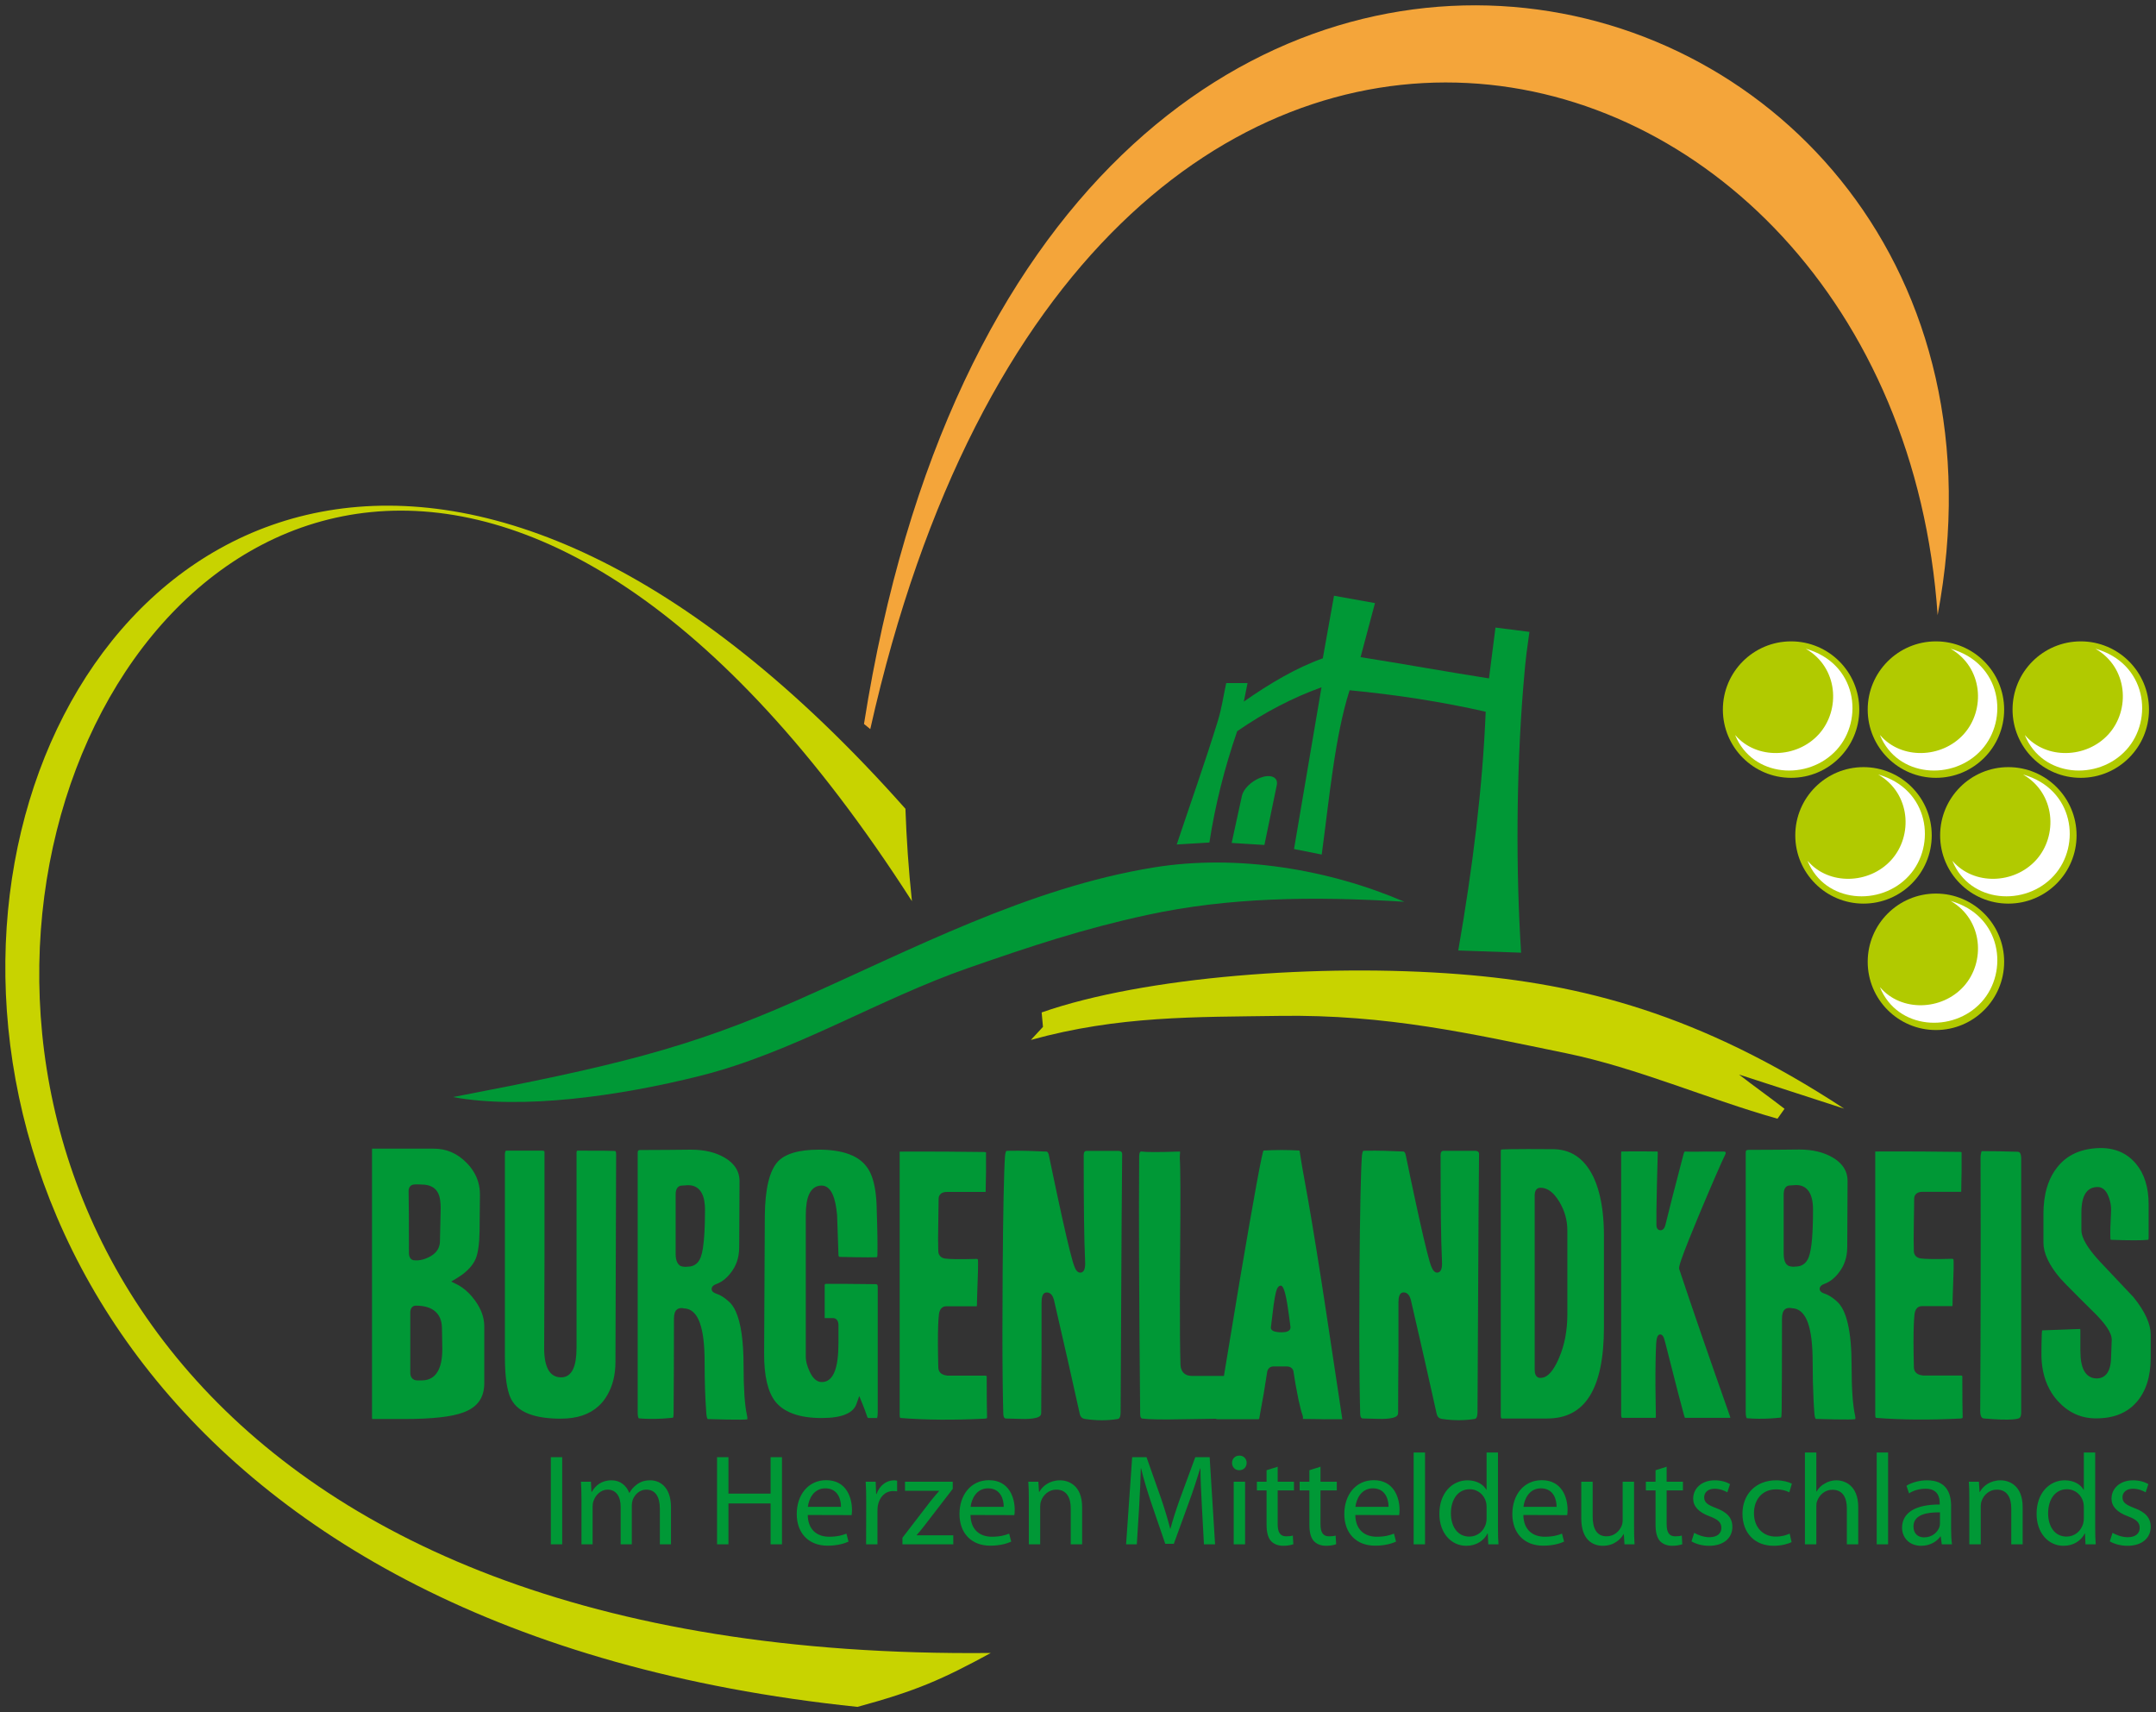<?xml version="1.0" encoding="UTF-8"?>
<svg xmlns="http://www.w3.org/2000/svg" height="321.801" width="405.246">
  <rect width="100%" height="100%" fill="#333333" stroke="none"/>
  <g transform="translate(-162.234 -282.033)">
    <path d="m265.77 572.289h2.139v-16.389h-2.139zm5.762 0h2.091v-7.097c0-.367.047-.733.169-1.048.343-1.072 1.339-2.139 2.651-2.139 1.631 0 2.453 1.335 2.453 3.234v7.05h2.091v-7.294c0-.362.075-.752.174-1.072.385-1.02 1.311-1.918 2.552-1.918 1.701 0 2.552 1.335 2.552 3.624v6.66h2.091v-6.928c0-4.089-2.312-5.109-3.892-5.109-1.119 0-1.871.291-2.576.827-.489.367-.973.851-1.339 1.532h-.047c-.512-1.387-1.725-2.359-3.309-2.359-1.969 0-3.06 1.048-3.718 2.167h-.075l-.094-1.899h-1.875c.052.973.099 1.946.099 3.187v8.582zm25.479-16.389v16.389h2.143v-7.684h7.924v7.684h2.139v-16.389h-2.139v6.857h-7.924v-6.857zm25.291 10.895c.047-.244.071-.583.071-1.02 0-2.167-.996-5.546-4.836-5.546-3.431 0-5.546 2.796-5.546 6.369 0 3.53 2.19 5.941 5.786 5.941 1.875 0 3.187-.418 3.939-.761l-.385-1.504c-.78.315-1.73.583-3.262.583-2.139 0-3.962-1.194-4.009-4.084l8.244.023zm-8.22-1.556c.169-1.485 1.095-3.478 3.281-3.478 2.383 0 2.97 2.139 2.942 3.478zm10.942 7.05h2.139v-6.274c0-.362.023-.705.075-1.02.291-1.579 1.358-2.721 2.867-2.721.291 0 .512.023.757.047v-1.993c-.197-.051-.367-.075-.588-.075-1.433 0-2.745.996-3.281 2.58h-.075l-.094-2.312h-1.875c.075 1.095.099 2.284.099 3.671l-.023 8.098zm6.834 0h9.555v-1.701h-6.881v-.047c.536-.588 1.02-1.194 1.504-1.824l5.278-6.857v-1.339h-8.972v1.701h6.397v.052c-.559.63-1.025 1.189-1.556 1.847l-5.325 6.928v1.241zm21.028-5.494c.052-.244.075-.583.075-1.02 0-2.167-.996-5.546-4.841-5.546-3.426 0-5.541 2.796-5.541 6.369 0 3.53 2.186 5.941 5.786 5.941 1.871 0 3.187-.418 3.939-.761l-.39-1.504c-.775.315-1.725.583-3.257.583-2.139 0-3.962-1.194-4.009-4.084l8.239.023zm-8.216-1.556c.169-1.485 1.095-3.478 3.281-3.478 2.383 0 2.966 2.139 2.942 3.478zm10.942 7.05h2.139v-7.097c0-.343.047-.733.146-1.001.39-1.189 1.48-2.186 2.867-2.186 2.021 0 2.726 1.603 2.726 3.502v6.782h2.139v-7.027c0-4.037-2.529-5.01-4.16-5.01-1.941 0-3.304 1.095-3.887 2.19h-.051l-.122-1.922h-1.894c.075.973.099 1.946.099 3.187v8.582zm32.919 0h2.091l-1.02-16.389h-2.698l-2.919 7.929c-.729 2.063-1.316 3.863-1.753 5.518h-.047c-.437-1.701-.973-3.502-1.654-5.518l-2.796-7.929h-2.698l-1.142 16.389h2.016l.437-7.027c.146-2.482.268-5.203.32-7.247h.047c.461 1.946 1.095 4.037 1.871 6.373l2.674 7.802h1.607l2.89-7.948c.827-2.261 1.485-4.329 2.068-6.228h.047c0 2.021.146 4.789.268 7.078l.39 7.196zm7.731-11.769h-2.139v11.769h2.139zm-1.095-2.162c.851 0 1.387-.634 1.387-1.387s-.536-1.363-1.363-1.363c-.823 0-1.382.611-1.382 1.363s.531 1.387 1.335 1.387h.023zm5.132 0v2.162h-1.824v1.631h1.824v6.434c0 1.368.244 2.416.827 3.074.508.559 1.311.902 2.308.902.827 0 1.485-.146 1.899-.296l-.099-1.631c-.315.099-.658.146-1.241.146-1.189 0-1.603-.827-1.603-2.284v-6.345h3.06v-1.631h-3.06v-2.82l-2.091.658zm8.046 0v2.162h-1.824v1.631h1.824v6.434c0 1.368.244 2.416.827 3.074.512.559 1.311.902 2.308.902.827 0 1.485-.146 1.899-.296l-.099-1.631c-.315.099-.653.146-1.241.146-1.189 0-1.603-.827-1.603-2.284v-6.345h3.064v-1.631h-3.064v-2.82l-2.091.658zm16.873 8.437c.052-.244.075-.583.075-1.02 0-2.167-.996-5.546-4.841-5.546-3.426 0-5.541 2.796-5.541 6.369 0 3.53 2.186 5.941 5.786 5.941 1.871 0 3.187-.418 3.939-.761l-.39-1.504c-.775.315-1.725.583-3.257.583-2.139 0-3.962-1.194-4.009-4.084l8.239.023zm-8.216-1.556c.169-1.485 1.095-3.478 3.281-3.478 2.383 0 2.966 2.139 2.942 3.478zm10.942 7.05h2.139v-17.263h-2.139zm13.71-17.263v7.003h-.047c-.512-.926-1.725-1.777-3.549-1.777-2.848 0-5.302 2.383-5.278 6.322 0 3.577 2.214 5.988 5.057 5.988 1.922 0 3.332-1.001 3.99-2.317h.047l.099 2.045h1.918c-.071-.804-.094-1.993-.094-3.041v-14.222h-2.143zm0 12.328c0 .338-.023.63-.094.921-.39 1.584-1.701 2.557-3.14 2.557-2.284 0-3.473-1.969-3.473-4.38 0-2.576 1.311-4.521 3.525-4.521 1.603 0 2.768 1.119 3.088 2.458.07.291.094.63.094.921zm15.148-.559c.051-.244.075-.583.075-1.02 0-2.167-.996-5.546-4.841-5.546-3.426 0-5.541 2.796-5.541 6.369 0 3.53 2.186 5.941 5.786 5.941 1.871 0 3.187-.418 3.939-.761l-.39-1.504c-.775.315-1.725.583-3.257.583-2.139 0-3.962-1.194-4.009-4.084l8.239.023zm-8.216-1.556c.169-1.485 1.09-3.478 3.281-3.478 2.383 0 2.966 2.139 2.942 3.478zm20.788-4.719h-2.143v7.2c0 .409-.07.799-.193 1.09-.39.973-1.387 1.969-2.82 1.969-1.922 0-2.627-1.532-2.627-3.769v-6.491h-2.139v6.881c0 4.108 2.214 5.161 4.061 5.161 2.092 0 3.356-1.246 3.892-2.195h.047l.122 1.922h1.894c-.071-.926-.094-1.993-.094-3.21v-8.559zm4.037-2.162v2.162h-1.824v1.631h1.824v6.434c0 1.368.24 2.416.823 3.074.512.559 1.316.902 2.312.902.827 0 1.48-.146 1.894-.296l-.094-1.631c-.32.099-.658.146-1.241.146-1.194 0-1.607-.827-1.607-2.284v-6.345h3.064v-1.631h-3.064v-2.82l-2.087.658zm6.759 13.371c.823.489 2.016.832 3.304.832 2.749 0 4.376-1.466 4.376-3.553 0-1.777-1.067-2.796-3.088-3.553-1.532-.583-2.209-1.02-2.209-2.016 0-.874.677-1.603 1.946-1.603 1.09 0 1.941.409 2.406.677l.508-1.532c-.63-.409-1.678-.729-2.867-.729-2.505 0-4.061 1.556-4.061 3.454 0 1.41.996 2.552 3.135 3.332 1.556.583 2.167 1.142 2.167 2.162 0 .996-.733 1.748-2.265 1.748-1.067 0-2.186-.437-2.844-.823zm18.452-1.457c-.606.268-1.41.559-2.627.559-2.331 0-4.084-1.678-4.084-4.404 0-2.453 1.462-4.474 4.16-4.474 1.166 0 1.969.291 2.482.559l.484-1.626c-.583-.315-1.701-.634-2.966-.634-3.84 0-6.322 2.651-6.322 6.274s2.308 6.035 5.861 6.035c1.579 0 2.82-.418 3.379-.686zm2.867 2.016h2.143v-7.097c0-.414.023-.733.146-1.025.414-1.166 1.48-2.139 2.867-2.139 2.016 0 2.726 1.579 2.726 3.502v6.759h2.139v-7.003c0-4.061-2.529-5.034-4.108-5.034-.804 0-1.56.221-2.19.611-.658.338-1.189.898-1.532 1.504h-.047v-7.341h-2.143v17.263zm13.494 0h2.139v-17.263h-2.139zm13.983-7.219c0-2.359-.874-4.817-4.498-4.817-1.485 0-2.919.414-3.892 1.02l.489 1.438c.827-.559 1.969-.874 3.088-.874 2.406-.026 2.674 1.748 2.674 2.721v.244c-4.55-.023-7.078 1.532-7.078 4.376 0 1.701 1.217 3.384 3.6 3.384 1.678 0 2.966-.832 3.6-1.753h.07l.197 1.48h1.918c-.122-.804-.169-1.8-.169-2.82v-4.399zm-2.092 3.257c0 .216-.023.461-.099.681-.338.996-1.335 1.969-2.89 1.969-1.072 0-1.993-.634-1.993-2.045 0-2.284 2.651-2.698 4.982-2.651v2.045zm5.518 3.962h2.143v-7.097c0-.343.047-.733.146-1.001.385-1.189 1.48-2.186 2.867-2.186 2.016 0 2.726 1.603 2.726 3.502v6.782h2.139v-7.027c0-4.037-2.529-5.01-4.16-5.01-1.946 0-3.304 1.095-3.887 2.19h-.051l-.122-1.922h-1.894c.071.973.094 1.946.094 3.187v8.582zm21.521-17.263v7.003h-.051c-.508-.926-1.725-1.777-3.549-1.777-2.844 0-5.302 2.383-5.278 6.322 0 3.577 2.214 5.988 5.057 5.988 1.922 0 3.332-1.001 3.99-2.317h.047l.099 2.045h1.922c-.075-.804-.099-1.993-.099-3.041v-14.222h-2.139zm0 12.328c0 .338-.026.63-.099.921-.39 1.584-1.701 2.557-3.135 2.557-2.289 0-3.478-1.969-3.478-4.38 0-2.576 1.311-4.521 3.525-4.521 1.603 0 2.773 1.119 3.088 2.458.07.291.099.63.099.921zm4.883 4.376c.827.489 2.021.832 3.309.832 2.749 0 4.376-1.466 4.376-3.553 0-1.777-1.067-2.796-3.088-3.553-1.532-.583-2.214-1.02-2.214-2.016 0-.874.681-1.603 1.946-1.603 1.095 0 1.946.409 2.406.677l.512-1.532c-.63-.409-1.678-.729-2.867-.729-2.505 0-4.061 1.556-4.061 3.454 0 1.41.996 2.552 3.135 3.332 1.556.583 2.162 1.142 2.162 2.162 0 .996-.729 1.748-2.261 1.748-1.067 0-2.186-.437-2.844-.823z" fill="#009836" fill-rule="evenodd"></path>
    <path d="m395.673 431.575c.141-.611.559-1.269 1.137-1.852.606-.606 1.405-1.161 2.275-1.499.926-.362 1.762-.418 2.345-.197.62.23.945.761.799 1.528-.004.008-.004.023-.008.034-.381 1.847-.766 3.704-1.151 5.574-.385 1.88-.78 3.774-1.175 5.678-1.25-.075-2.397-.146-3.45-.211-.968-.061-1.871-.117-2.703-.169.324-1.49.649-2.98.968-4.46.32-1.471.639-2.938.959-4.394 0-.008 0-.019.004-.026m-6.119 8.803-6.138.367c2.571-7.703 5.358-15.529 7.746-23.288.705-2.298 1.039-4.695 1.556-7.045h4.009l-.696 3.478c4.949-3.464 9.893-6.369 14.843-8.136l2.106-11.759 7.699 1.382-2.707 10.157c8.089 1.274 16.05 2.731 24.139 3.995l1.217-9.555c2.129.268 4.253.54 6.383.813-.423 3.342-.606 3.497-1.175 10.533-1.311 16.37-1.377 34.432-.39 49.759l-11.816-.414c2.726-15.59 4.578-30.63 5.161-44.876-8.389-1.899-16.929-3.205-25.582-4.033-2.768 8.629-3.816 20.37-5.24 30.879l-5.208-1.034 5.165-30.4c-5.414 1.946-10.697 4.695-15.844 8.248-2.411 6.975-4.155 13.954-5.226 20.929" fill="#009836" fill-rule="evenodd"></path>
    <path d="m358.026 472.315c19.308-6.745 52.33-9.236 78.542-7.182 22.743 1.781 45.092 7.417 72.295 25.267-6.589-2.139-13.174-4.277-19.764-6.411 2.679 2.077 5.88 4.357 8.559 6.439-.442.62-.884 1.241-1.325 1.861-13.122-3.694-26.372-9.56-39.729-12.305-17.752-3.643-33.666-7.332-53.937-7.017-15.623.235-30.141-.066-46.662 4.517.757-.818 1.513-1.636 2.27-2.453-.085-.902-.164-1.81-.249-2.717" fill="#c8d300" fill-rule="evenodd"></path>
    <path d="m247.383 488.224c30.174-5.786 44.26-9.17 64.484-18.104 21.869-9.663 43.611-21.211 67.215-25.051 15.646-2.547 32.9.329 47.122 6.448-17.362-1.076-33.135-.818-48.363 2.482-12.056 2.608-21.832 5.87-33.483 9.917-17.169 5.969-32.966 15.919-50.596 20.337-15.054 3.774-33.403 6.369-46.38 3.971" fill="#009836" fill-rule="evenodd"></path>
    <path d="m332.42 434.038c.197 5.621.588 11.393 1.222 17.367-145.423-226.705-288.204 144.393 14.829 141.301-9.151 4.968-13.95 7.106-25.065 10.129-266.015-27.608-156.186-354.963 9.015-168.796" fill="#c8d300" fill-rule="evenodd"></path>
    <path d="m563.787 545.607c1.795-2.035 2.693-4.827 2.693-8.385v-4.362c0-.987-.263-2.059-.785-3.215-.536-1.18-1.344-2.444-2.421-3.788l-6.303-6.679-.004-.004c-.954-1.025-1.711-1.96-2.275-2.801-.108-.169-.216-.329-.31-.489-.616-1.02-.926-1.918-.926-2.684v-3.29c0-3.187 1.025-4.78 3.074-4.78.451 0 .851.164 1.203.484.306.277.564.672.775 1.189.277.667.447 1.344.508 2.026v.004c.008.113.015.249.019.404.004.141.004.273-.004.404v.004.043c-.066 1.213-.108 2.228-.127 3.05-.019.827-.019 1.476 0 1.95l.004.026v.004h-.004c0 .16.019.263.056.31.019.019.071.026.155.026v-.004h.004l.023.004c1.64.061 3.05.089 4.23.089 1.137 0 1.998-.026 2.576-.089h.008c.038-.004.066-.008.075-.023.042-.066.066-.193.066-.385v-6.256c0-1.603-.202-3.046-.606-4.324-.395-1.264-.987-2.369-1.777-3.313-1.194-1.419-2.67-2.322-4.432-2.717-.348-.08-.71-.136-1.081-.179-.381-.038-.771-.056-1.166-.056l-.117.004c-3.516.08-6.185 1.288-8.009 3.624v.004c-.719.898-1.288 1.932-1.701 3.088-.08.221-.155.451-.23.7-.437 1.471-.658 3.135-.658 4.991h.004v.008 5.372c0 .987.259 2.035.78 3.14.531 1.142 1.339 2.341 2.421 3.61l.015.008c.263.324 1.391 1.48 3.384 3.469.39.39.818.813 1.274 1.269l1.471 1.457h.004l.019.019c1.147 1.123 2.002 2.11 2.571 2.952.62.916.916 1.711.893 2.369l-.127 3.539c-.071 1.687-.536 2.801-1.401 3.337-.188.113-.385.202-.597.258-.202.052-.423.08-.658.085h-.004-.026l-.004.004c-.705 0-1.297-.226-1.777-.667-.235-.216-.437-.479-.606-.79h.004c-.461-.846-.691-2.082-.691-3.699h-.004v-.004-3.097c0-.691-.004-1.039-.023-1.039-.24 0-.639.015-1.189.034-.583.019-1.368.052-2.355.094-1.998.085-3.196.127-3.6.127-.034 0-.066.249-.089.747-.015.62-.03 1.161-.043 1.621l-.004.277c-.008.536-.015.973-.015 1.302v.061.008c-.061 2.721.447 5.071 1.518 7.055.211.39.437.761.686 1.119.249.357.522.7.818 1.034l.043.047c1.001 1.095 2.096 1.918 3.295 2.463 1.194.54 2.496.813 3.906.813 2.369 0 4.338-.522 5.917-1.565.305-.202.597-.428.87-.663.277-.244.54-.508.785-.785l.004-.004zm-21.817 2.754c.113-.197.169-.498.169-.898v-47.794c-.015-.423-.089-.738-.216-.935-.085-.132-.211-.207-.376-.23-1.382-.042-2.632-.07-3.755-.094-1.058-.019-2.082-.026-3.074-.026-.004 0 0 .019-.023.061-.015.026-.026.056-.038.094-.015.034-.026.08-.043.141v.004c-.034.117-.056.24-.07.362l-.011.089h-.004c-.019.174-.03.348-.03.517h.004v.019h-.004c.023 8.723.03 17.052.019 24.971-.015 7.924-.038 15.449-.08 22.569 0 .691.132 1.128.385 1.311.042.026.085.052.132.066.051.019.117.034.188.043h.004c2.421.207 4.221.268 5.4.179.23-.019.428-.043.588-.066.169-.023.31-.056.423-.089l.008-.004.019-.004c.169-.043.296-.136.381-.282m-10.857.164c.019-.015.03-.052.03-.113-.015-.55-.023-1.198-.034-1.946v-.004l-.015-1.114c-.008-1.227-.015-2.66-.015-4.296v-.291h-.004v-.004h.004c0-.075-.015-.122-.034-.141-.056-.047-.179-.071-.371-.071v.004h-.004-6.951-.023l-.043-.004c-.757-.085-1.26-.371-1.518-.851-.052-.099-.094-.211-.122-.334-.023-.108-.038-.221-.038-.338l-.004-.008v-.008h.004c-.089-3.459-.094-6.133-.015-8.028.015-.404.034-.752.056-1.043.023-.32.047-.611.075-.87l.008-.08.004-.008c.085-.639.334-1.081.743-1.307h.004c.094-.052.193-.094.291-.117.094-.023.197-.034.305-.038h.004.008 5.692.004c.03.004.034.019.038.011.026-.034.047-.132.047-.282h-.004v-.004h.004c0-.221.011-.686.03-1.391.023-.719.056-1.673.099-2.867.042-1.043.066-1.903.08-2.594.008-.672 0-1.198-.019-1.57-.011-.132-.099-.202-.263-.202-1.504.043-2.749.056-3.727.047-1.006-.008-1.739-.052-2.2-.117h-.015c-.555-.094-.935-.362-1.133-.799-.038-.089-.07-.179-.089-.273-.019-.099-.034-.207-.034-.329v-.004l-.004-.004v-.008h.004c-.023-.63-.034-1.372-.034-2.214 0-.799.011-1.838.034-3.107l.043-2.745.004-.395c.008-.743.015-1.18.015-1.316v-.023-.004-.004c.004-.432.165-.766.479-.996.263-.197.616-.296 1.062-.296h.004 7.229c.026 0 .047 0 .061-.004.008-.026.015-.089.015-.174v-.004c0-.179.004-.625.019-1.344.008-.634.03-1.438.047-2.421h-.004v-3.412-.004h.004c0-.047-.004-.071-.015-.08-.061-.042-.188-.066-.385-.066h-.004-.008c-5.024-.061-9.085-.089-12.182-.085-.62 0-1.203 0-1.744.004-.54 0-1.048.004-1.513.008l-.291.004-.004.004c-.038 0-.071 0-.094.004 0 .015.004.038.004.08h.004v49.374c0 .273.026.461.089.564.011.019.023.026.043.034 2.397.188 4.907.296 7.529.315 2.632.019 5.405-.043 8.319-.188.207-.015.348-.047.414-.103m-28.896-42.61c.536.771.804 1.913.804 3.426 0 2.251-.061 4.112-.188 5.584-.132 1.504-.334 2.618-.606 3.346-.235.649-.602 1.123-1.09 1.429-.103.061-.207.117-.31.16-.301.127-.639.197-1.01.202-.343.047-.644.047-.907-.004-.935-.094-1.401-.902-1.401-2.435v-11.125-.015h.004c0-.451.071-.813.211-1.076.207-.39.522-.588.954-.588l.004-.004v.004c.08 0 .197-.008.352-.019l.24-.019v.004l.263-.026h.038l.019-.004c1.151-.08 2.026.31 2.623 1.161m8.747 42.808c.052-.122.038-.348-.038-.686-.216-.959-.381-2.218-.489-3.774-.108-1.551-.16-3.393-.16-5.522 0-3.285-.24-5.955-.724-8.004-.465-1.969-1.147-3.342-2.04-4.122l-.004-.004c-.592-.536-1.161-.94-1.701-1.208-.099-.047-.197-.094-.306-.136-.099-.038-.197-.075-.291-.108h-.008l-.03-.015c-.211-.075-.371-.15-.489-.226-.273-.169-.414-.39-.414-.653 0-.268.127-.489.371-.677.132-.099.31-.188.531-.273h.008c.677-.244 1.307-.649 1.894-1.208h-.004c.113-.108.23-.226.348-.352.122-.136.23-.263.324-.381v-.004l.004-.004.015-.019c1.128-1.363 1.692-3.003 1.692-4.921l.004-.004.061-12.45c0-1.288-.461-2.397-1.372-3.318-.188-.183-.385-.362-.606-.536-.216-.169-.456-.334-.719-.493-1.725-1.039-3.845-1.556-6.369-1.556v-.004c-1.621.019-3.111.034-4.465.043l-.799.004c-1.551.008-2.909.019-4.066.019h-.207c-.216 0-.362.038-.432.108-.075.071-.108.211-.108.423v48.678c0 .667.071 1.081.207 1.227 1.433.117 2.919.132 4.446.043.273-.015.578-.038.916-.066.338-.026.644-.056.931-.089l.099-.011h.008c.094-.008.141-.376.141-1.105l.004-.004c.019-2.03.034-4.192.043-6.481l.004-1.391c.011-2.811.015-5.814.015-9.005v-.564c0-.461.047-.837.141-1.133.132-.409.352-.681.672-.818l.011-.004c.183-.071.371-.108.573-.108.155 0 .32.023.489.066.921.023 1.683.461 2.28 1.316v.004c.282.395.522.888.729 1.471.578 1.65.87 4.098.87 7.351h.004v.008c0 2.514.051 4.841.16 6.984.019.404.043.823.066 1.255.023.381.052.79.085 1.213l.004.051c.043.62.132 1.001.254 1.142 2.848.089 4.897.127 6.148.113.235-.004.451-.008.644-.015.155-.004.301-.015.442-.03v.004l.066-.008h.019c.071-.004.108-.019.117-.034m-23.467-.226c-.015-.08-.042-.188-.094-.329-2.021-5.725-3.816-10.871-5.391-15.43-1.589-4.601-2.97-8.695-4.16-12.267l.004-.004c-.108-.32.503-2.129 1.824-5.424.193-.484.47-1.156.827-2.035.352-.86.677-1.654.973-2.373l.056-.132c1.231-2.942 2.275-5.4 3.135-7.374.841-1.941 1.48-3.356 1.918-4.254.015-.052.019-.099.019-.15 0-.188-.089-.277-.277-.277h-3.285v-.004c-1.25.026-2.303.038-3.158.026-.183-.004-.348-.008-.493-.008-.164-.004-.315-.008-.437-.019h-.004-.015v.004c-.015 0-.03.004-.043.023-.075.08-.141.221-.197.428-.851 3.238-1.546 5.908-2.082 7.999-.569 2.214-1.01 3.981-1.325 5.302v.004c-.085.334-.197.588-.348.752h.004c-.047.052-.094.099-.15.136-.056.043-.127.08-.202.108l-.015.004h-.004l-.099.034h-.094c-.531 0-.794-.352-.794-1.048-.03-.978.004-3.506.099-7.581.019-.808.043-1.673.066-2.604l.08-2.97.011-.31h-.004c0-.141-.008-.23-.038-.273-.008-.004-.019-.008-.038-.008-2.002-.026-3.713-.038-5.132-.023-.282 0-.555.004-.813.008-.249 0-.498.004-.743.015h-.071-.015c-.019.052-.03.146-.03.282v49.181c0 .395.075.592.216.592h6.218c.023 0 .023.019.034.015.034-.052.052-.169.052-.352h.004c-.085-4.042-.103-7.417-.056-10.119.011-.686.03-1.321.047-1.903.019-.517.038-.982.056-1.401l.015-.263v-.004c.066-1.1.31-1.645.733-1.645h.136l.132.061c.188.094.343.31.461.644.071.197.15.475.24.827.945 3.736 1.697 6.688 2.251 8.831.583 2.261 1.015 3.882 1.292 4.869.085.296.146.442.188.442h8.516zm-20.492-50.083v.004zm0 .004-.004.004zm6.792.023v.004zm-16.948 14.819v15.806c0 1.485-.127 2.905-.381 4.258-.254 1.354-.639 2.637-1.151 3.845-.752 1.767-1.532 2.919-2.345 3.45-.183.122-.371.212-.564.273-.202.066-.409.099-.616.094h-.011-.026v.004c-.404 0-.696-.197-.879-.588-.113-.244-.169-.569-.169-.968v-19.98-12.704c0-.996.376-1.495 1.1-1.495.964 0 1.861.479 2.688 1.438v.004c.15.174.301.362.442.569.146.202.287.423.428.653v.004c.493.837.865 1.697 1.114 2.59.249.893.371 1.81.371 2.745zm4.16 31.208c1.814-2.862 2.717-7.196 2.717-13v-17.197c0-3.309-.348-6.162-1.048-8.549-.132-.456-.282-.902-.442-1.335-.16-.423-.334-.832-.522-1.227-.86-1.758-1.936-3.06-3.229-3.915-1.283-.851-2.796-1.264-4.545-1.246h-.008c-3.408-.026-5.964-.026-7.67.004-.324.004-.63.015-.912.023-.254.004-.493.015-.71.026l-.103.004c-.075.011-.117.023-.136.043-.043.061-.066.183-.066.367v49.688.008c0 .207.026.343.08.409.026.034.094.052.193.052v-.004h.004v.004h8.469v-.004c3.53 0 6.176-1.387 7.929-4.155m-20.845-34.926c.026-3.934.056-7.506.085-10.721-.043-.207-.136-.348-.287-.414-.047-.023-.103-.042-.165-.056-.075-.019-.155-.026-.24-.034h-.004-5.88l-.03-.004c-.418-.019-.625.24-.625.785 0 4.921.019 8.944.056 12.074.043 3.229.108 5.701.193 7.412.042.7.038 1.241-.023 1.612-.108.672-.409 1.006-.898 1.006-.432 0-.808-.428-1.123-1.278-.043-.113-.085-.244-.136-.4-.043-.132-.089-.282-.141-.451v-.004l-.004-.015c-.611-2.129-1.546-6.143-2.811-12.037-.23-1.062-.489-2.275-.775-3.643-.249-1.194-.531-2.547-.846-4.07l-.004-.023v-.008c-.085-.428-.202-.691-.362-.79-.019-.008-.038-.019-.061-.023-.034-.015-.071-.019-.113-.019v.004h-.008c-.056 0-.385-.015-1.001-.038l-.996-.038h-.004l-1.344-.052-.089-.004c-1.213-.026-2.247-.038-3.097-.023-.155 0-.32.004-.484.008-.136 0-.282.008-.437.015h-.019c-.043.008-.099.136-.16.367-.023.089-.043.183-.061.273v.004c-.019.117-.034.23-.043.338v.043c-.108 1.565-.197 4.15-.273 7.764-.07 3.652-.132 8.342-.174 14.072-.056 8.375-.051 15.261.015 20.652.011 1.058.03 2.063.047 3.017.019.931.038 1.819.061 2.66l.004.249c.015.357.085.602.207.738.094.103.258.146.489.136l.026-.004c.094 0 .559.015 1.396.034l.503.015.578.015.132.004h.004c.564.019 1.076.015 1.532-.015.442-.026.827-.085 1.151-.16l.019-.004c.522-.103.855-.287.996-.54.023-.043.043-.089.061-.141.023-.089.038-.183.038-.287v-.004c0-1.095.004-2.792.019-5.053.008-1.965.023-4.202.047-6.707h-.004v-8.935-.026h.004c0-.484.038-.86.113-1.123l.004-.004c.146-.503.428-.761.851-.766l.011-.004h.004c.362 0 .667.155.916.47.094.113.179.259.254.423.066.15.127.32.174.503v.004l.004.023c.912 3.939 1.786 7.736 2.608 11.379.841 3.722 1.598 7.097 2.265 10.119.071.249.183.442.334.583.155.136.357.23.616.273 1.086.164 2.148.244 3.182.244s2.04-.08 3.013-.24c.202-.047.348-.212.423-.493.023-.075.038-.164.051-.263.019-.146.03-.301.034-.465h-.004v-.015l.004-.004c.08-17.216.15-29.854.202-37.915m-35.367 21.799.011.052.004.034v.043c0 .428-.258.71-.766.846v.004c-.051.015-.117.026-.188.038-.051.008-.122.019-.207.026h-.015c-.287.034-.588.038-.902.019h-.015l-.174-.015-.008-.004c-.071-.004-.136-.015-.197-.019h-.004l-.075-.015h-.004c-.282-.038-.498-.094-.653-.169h-.004c-.39-.188-.545-.461-.456-.823.174-1.429.338-2.792.498-4.075l.004-.015c.15-1.043.291-1.838.423-2.378.202-.827.517-1.241.935-1.241.47 0 .912 1.41 1.321 4.225.061.432.136.954.226 1.589.07.54.155 1.166.249 1.871v.004zm6.552 17.413v-.004h3.205c-.912-6.133-1.847-12.338-2.806-18.603l-.559-3.685-.569-3.68v-.015c-1.302-8.296-2.345-14.537-3.126-18.72-.724-3.868-.949-5.79-1.001-5.795-1.105-.061-2.228-.094-3.365-.094-1.142 0-2.265.034-3.37.094-.23.015-1.734 8.192-4.503 24.525-.959 5.786-1.913 11.562-2.872 17.324l-.085.512h-.512-5.593l-.023-.004c-.907-.038-1.523-.423-1.833-1.147-.061-.141-.108-.287-.141-.432-.026-.146-.051-.301-.061-.465v-.004-.043-.015c-.089-2.806-.127-7.149-.113-13.028.004-1.18.008-2.416.015-3.713.008-1.297.019-2.655.026-4.075l.008-.888c.038-4.78.056-8.601.047-11.454-.015-2.825-.047-4.705-.113-5.631v-.043c0-.23.004-.447.019-.644.004-.183.019-.352.038-.517-.008-.023-.015-.034-.023-.038v-.004c-.043-.026-.132-.034-.268-.023h-.023c-3.708.127-6.016.127-6.933-.004l-.015-.004c-.287-.047-.432.282-.432.982v.004c-.042 5.396-.047 12.117-.019 20.163.034 8.046.099 17.423.207 28.13v.004c0 .451.08.738.235.846l-.004.004c.023.015.047.023.071.034.034.015.07.023.113.026.686.085 1.631.136 2.829.155 1.222.023 2.717.008 4.484-.026h.004l6.331-.094.127-.004.122.052c.019.008.052.019.094.023.056.008.127.015.216.015h7.675c.026-.038.056-.085.085-.15.306-1.626.588-3.187.841-4.672.249-1.476.47-2.848.658-4.131l.004-.026.015-.042c.075-.282.216-.498.414-.653v-.004c.207-.164.451-.244.738-.244v.004h2.467v-.004c.324 0 .597.071.813.207.132.085.24.193.32.32.08.127.132.263.16.414v.015l.004.015c.099.71.23 1.513.39 2.411.164.926.348 1.875.55 2.858.287 1.339.55 2.345.785 3.003.146.418-.023.625.075.625.489 0 1.133.004 1.936.019.338.004.677.008 1.02.015.357.008.724.019 1.09.026l.127.004zm-38.263-39.212c.026-3.939.056-7.511.085-10.725-.042-.207-.136-.343-.282-.409v-.004c-.047-.019-.108-.038-.169-.052-.075-.019-.155-.026-.24-.034h-.004-5.88l-.03-.004c-.418-.019-.625.24-.625.785 0 4.921.019 8.944.061 12.074.043 3.229.103 5.701.188 7.412.047.7.038 1.241-.023 1.612-.108.672-.409 1.006-.898 1.006v-.004c-.362 0-.663-.254-.912-.766v-.004c-.15-.315-.315-.771-.493-1.368v-.004c-.611-2.129-1.546-6.143-2.811-12.037-.226-1.062-.484-2.275-.771-3.643-.254-1.194-.536-2.547-.851-4.07l-.004-.023v-.008c-.08-.423-.202-.691-.362-.79-.019-.008-.038-.019-.061-.023-.034-.015-.071-.019-.113-.019v.004h-.004c-.056 0-.39-.015-1.001-.038l-1.001-.038h-.004l-1.339-.052-.094-.004c-1.213-.026-2.242-.038-3.097-.023-.155 0-.32.004-.479.008-.141 0-.287.008-.442.015h-.015c-.047.008-.103.132-.165.367-.023.085-.042.179-.056.273v.004c-.023.117-.038.23-.047.338h.004l-.004.043c-.108 1.565-.197 4.15-.268 7.764-.075 3.652-.132 8.343-.174 14.072-.061 8.375-.056 15.261.008 20.652.015 1.062.026 2.068.047 3.017.019.931.038 1.819.061 2.665l.008.244c.015.357.085.602.207.738.089.103.254.146.484.136l.026-.004c.099 0 .559.015 1.396.034l.503.015.578.015h.004l.127.004h.004c.564.019 1.076.015 1.537-.015.437-.026.823-.085 1.151-.16l.019-.004c.522-.103.851-.287.992-.54.023-.043.043-.089.061-.141.023-.089.038-.183.038-.287v-.004c0-1.114.004-2.792.019-5.053.008-1.965.026-4.202.047-6.707h-.004v-8.935-.026h.004c0-.484.038-.86.117-1.123v-.004c.146-.503.428-.761.855-.766l.008-.004c.367 0 .672.155.921.47.089.113.174.259.249.423.066.15.127.32.174.503v.004l.008.023c.912 3.939 1.781 7.731 2.604 11.379.86 3.779 1.612 7.149 2.265 10.119.103.352.287.597.55.729.061.034.122.056.179.075h.004c.061.023.132.038.216.052 1.086.164 2.148.244 3.182.244s2.04-.08 3.013-.24c.207-.043.348-.212.423-.493.023-.075.038-.164.052-.263.023-.146.034-.301.034-.465h-.004v-.015l.004-.004c.085-17.216.15-29.854.202-37.915m-25.328 38.982c.015-.015.023-.052.023-.113h.004c-.015-.55-.023-1.198-.034-1.946v-.004l-.015-1.114c-.008-1.227-.015-2.66-.019-4.296v-.291-.004c0-.075-.011-.122-.03-.141-.056-.047-.183-.071-.371-.071v.004h-.004-6.951-.023l-.047-.004c-.752-.085-1.26-.371-1.513-.851-.051-.099-.094-.211-.122-.334-.023-.108-.038-.221-.038-.338l-.004-.008v-.008h.004c-.089-3.459-.099-6.133-.019-8.028.019-.4.038-.752.056-1.043.023-.32.052-.611.08-.87l.008-.08.004-.008c.056-.423.183-.757.381-1.001.117-.146.263-.263.428-.343.16-.075.338-.113.531-.117h.008.008 5.687.008c.026.004.034.019.038.008.026-.034.042-.132.042-.282v-.004c0-.221.015-.686.034-1.391.023-.719.052-1.673.094-2.867.061-1.433.089-2.543.085-3.332 0-.15 0-.296-.004-.432 0-.117-.004-.23-.008-.352l-.004-.047c-.015-.132-.099-.202-.263-.202-1.509.042-2.749.056-3.727.047-1.01-.008-1.744-.052-2.204-.117h-.015c-.555-.094-.931-.362-1.128-.799-.038-.089-.071-.179-.089-.273-.023-.099-.034-.207-.034-.329v-.004l-.004-.004v-.008h.004c-.023-.63-.038-1.368-.038-2.214 0-.804.015-1.838.038-3.107l.038-2.745.008-.395c.008-.743.015-1.18.015-1.316v-.023-.004-.004c.004-.432.165-.766.479-.996.263-.197.616-.296 1.058-.296h.004 7.229c.034 0 .052 0 .066-.004.008-.026.015-.085.015-.174v-.004c0-.179.004-.625.019-1.344.008-.634.023-1.438.047-2.421h-.004v-3.412-.004h.004c0-.047-.004-.071-.015-.08-.061-.042-.193-.066-.39-.066h-.004-.004c-5.024-.061-9.085-.089-12.187-.085-.616 0-1.198 0-1.744.004-.54 0-1.043.004-1.513.008l-.287.004-.004.004c-.043 0-.071 0-.094.004.004.008.004.038.004.08v49.374c0 .273.034.461.094.564.008.019.023.026.043.034 2.397.188 4.907.296 7.529.315 2.632.019 5.405-.042 8.314-.188h.008c.207-.015.338-.052.409-.103m-.249-42.497h.004c-.004 0-.004 0-.004 0zm-20.313 42.469-.026-.008c-.026-.004-.052-.008-.052-.019.08-.216.122-.573.122-1.072v-23.58c0-.31-.113-.465-.338-.465h-.008c-1.983-.023-3.746-.038-5.287-.052-1.311-.004-2.651-.008-4-.008-.146 0-.24.019-.282.056-.038.038-.056.136-.056.282v6.096h1.476c.385-.026.677.113.888.428.15.23.226.54.226.935v3.224c0 2.345-.221 4.127-.667 5.33-.522 1.405-1.344 2.106-2.467 2.106-.498 0-.954-.197-1.368-.597-.348-.338-.667-.827-.954-1.471v.004c-.226-.493-.395-.959-.508-1.391-.122-.456-.179-.874-.179-1.26v-26.616c0-1.753.211-3.088.644-4.004.24-.512.55-.902.926-1.17.395-.282.851-.423 1.372-.423v-.004h.004c.888 0 1.584.54 2.082 1.617.211.461.39 1.029.536 1.701.141.658.249 1.415.324 2.275v.019.034l.127 3.685.127 3.69c.015.259.089.381.216.381l.015.004c2.162.056 3.925.085 5.287.085.268 0 .526 0 .771-.004.235-.004.456-.008.672-.015h.132l.015-.004c.075 0 .122-.008.136-.026.052-.071.08-.216.08-.437v-.015c.019-.884.019-2.007 0-3.379-.019-1.363-.061-2.989-.127-4.869v-.015c-.026-2.754-.352-4.935-.964-6.542-.122-.31-.249-.592-.385-.855-.136-.259-.282-.493-.442-.714l-.052-.071-.004-.004c-.644-.902-1.532-1.617-2.665-2.148-.207-.099-.442-.193-.7-.291-1.528-.564-3.422-.851-5.678-.851v.004h-.008c-1.903 0-3.506.197-4.803.588-.634.193-1.194.428-1.683.71-.475.277-.884.597-1.222.959-.771.851-1.363 2.11-1.772 3.774-.418 1.72-.639 3.863-.663 6.42l-.127 25.728c-.019 2.176.155 4.042.526 5.598.357 1.509.898 2.712 1.617 3.61.681.837 1.57 1.499 2.674 1.993.202.089.428.179.677.268 1.462.526 3.243.79 5.335.79v-.004h.008c1.922 0 3.436-.235 4.535-.71 1.015-.432 1.673-1.072 1.974-1.918l.531-1.499.602 1.471c.197.479.362.902.498 1.269h-.004c.146.385.259.719.348.996.052.174.113.296.179.362v.004c.019.015.038.023.061.023h1.753zm.019 0c.043 0-.004 0-.047-.008l.026.008h.019zm-32.468-39.927c.019.254.026.512.026.771 0 3.234-.136 5.668-.404 7.309-.052.324-.108.62-.174.888-.066.273-.141.517-.221.729v.004c-.235.649-.597 1.123-1.09 1.429-.099.061-.202.117-.306.16-.306.127-.644.197-1.015.202-.338.047-.639.047-.902-.004-.508-.047-.879-.324-1.119-.827-.193-.39-.287-.926-.287-1.607v-11.125c0-.456.075-.818.216-1.086.094-.188.226-.329.385-.432.169-.108.362-.16.569-.16l.004-.004h.004c.132 0 .31-.008.536-.026l.155-.015v.004l.16-.019h.038l.019-.004c.08-.004.174-.008.277-.008.964 0 1.716.352 2.261 1.053.493.639.785 1.565.865 2.773m7.966 40.152c.052-.122.043-.352-.038-.686-.216-.959-.381-2.218-.489-3.774-.103-1.551-.16-3.393-.16-5.522 0-4.705-.493-8.136-1.48-10.293-.183-.4-.381-.752-.602-1.067-.212-.296-.437-.555-.677-.761l-.008-.008c-.818-.743-1.584-1.227-2.303-1.452l-.034-.015c-.211-.075-.371-.155-.484-.226-.277-.169-.414-.39-.414-.653 0-.268.122-.489.371-.677.066-.052.15-.099.244-.15.08-.043.174-.08.277-.117l.004-.004h.008c.677-.244 1.307-.649 1.894-1.208.108-.108.226-.226.343-.352.122-.136.235-.263.329-.381l-.004-.004.004-.004.015-.019c1.128-1.363 1.692-3.003 1.692-4.921l.004-.004.061-12.45c0-1.288-.461-2.397-1.372-3.318-.183-.183-.385-.362-.606-.536-.216-.169-.456-.334-.719-.493-1.725-1.039-3.845-1.556-6.369-1.556v-.004c-1.622.019-3.111.034-4.465.043l-.794.004c-1.556.008-2.914.019-4.07.019h-.202c-.221 0-.367.038-.437.108-.071.071-.108.211-.108.423v48.678c0 .667.071 1.081.211 1.227 1.433.117 2.914.132 4.446.043.268-.015.578-.038.912-.066.338-.026.649-.056.931-.089l.099-.008h.008c.094-.008.146-.376.146-1.105v-.004c.023-2.51.038-5.217.047-8.117.008-2.463.015-5.579.015-9.325 0-.461.047-.837.141-1.133.056-.183.136-.334.226-.461.122-.16.268-.277.437-.352l.004-.004h.004l.015-.004c.179-.071.371-.108.573-.108.155 0 .32.023.489.066.916.023 1.678.461 2.28 1.316.277.4.522.888.724 1.476.583 1.65.874 4.098.874 7.351v.008c0 1.781.026 3.45.075 4.991.052 1.56.132 3.064.24 4.512.047.62.132 1.001.259 1.142 2.848.089 4.893.127 6.143.113.235-.004.451-.008.644-.015.155-.004.301-.015.442-.026v.004l.071-.008h.015c.071-.004.113-.019.117-.034zm-24.769-10.73.127-39.081c0-.259-.034-.432-.099-.531-.023-.038-.066-.056-.132-.066-.221-.015-.719-.03-1.495-.038l-.522-.008c-1.114-.008-2.66-.015-4.634-.015h-.352-.026c-.056.004-.094.015-.108.038-.056.075-.08.23-.08.456v.136l.004.026v36.411c0 1.734-.212 3.05-.63 3.953-.484 1.058-1.241 1.589-2.256 1.589-2.134 0-3.201-1.847-3.201-5.541h.004l.015-4.042.047-13.024v-19.66-.008c0-.127-.019-.211-.061-.249-.066-.056-.202-.085-.404-.085h-.004-6.763c-.015 0-.026.004-.034.015l-.004.004-.019.019c-.004.008-.015.019-.023.038l-.004.004c-.038.066-.07.146-.094.23-.023.099-.034.216-.034.348h-.004v38.004h.004c0 3.06.249 5.391.752 6.984.094.301.197.573.31.818.108.235.221.447.343.63h.004l.004.008.008.015c.437.705 1.053 1.292 1.847 1.767.4.24.851.456 1.354.639 1.532.564 3.497.851 5.884.851v-.004h.008c2.999 0 5.349-.775 7.055-2.326.334-.301.644-.63.921-.982.282-.357.545-.752.785-1.17l.004-.004v-.004c.498-.879.874-1.824 1.123-2.844.249-1.029.376-2.129.376-3.299m-32.609-6.406.061 3.727v.008l.004.207v.004c0 1.847-.291 3.257-.87 4.235-.634 1.076-1.589 1.631-2.858 1.659h-.004-.094l-.004.004h-.888c-.418 0-.747-.141-.982-.423-.212-.249-.32-.588-.32-1.006v-11.318c0-.348.071-.63.207-.846.193-.306.475-.456.841-.456 1.56 0 2.754.348 3.586 1.043.855.719 1.297 1.772 1.321 3.158m-.254-22.038v.066l-.127 5.748v.015c-.038.846-.352 1.556-.954 2.134-.113.108-.24.216-.371.31-.127.099-.273.188-.423.277h-.004l-.043.023c-.522.291-1.034.498-1.532.62s-.987.164-1.462.122c-.381-.004-.667-.179-.855-.526-.122-.226-.183-.526-.183-.902 0-3.093-.004-5.461-.015-7.092-.008-1.922-.023-3.408-.047-4.465v-.015c0-.296.061-.55.183-.752.16-.263.395-.423.705-.475.212-.038.545-.047.996-.034h.004l.258.008h.011l.282.015c1.56 0 2.608.559 3.14 1.673.244.493.385 1.198.432 2.115.004.16.008.343.015.545 0 .193 0 .385-.008.588zm7.233 35.823c.649-.902.973-2.04.973-3.408v-10.683c0-.818-.141-1.626-.423-2.425-.287-.808-.719-1.607-1.292-2.406-.747-1.034-1.56-1.857-2.449-2.477-.183-.127-.357-.24-.517-.334-.169-.099-.348-.193-.531-.282l-.008-.004-.004-.004-.987-.493.949-.564c1.349-.804 2.364-1.687 3.041-2.641.127-.174.244-.362.352-.55.099-.183.193-.371.273-.564.212-.526.381-1.213.498-2.068.127-.888.197-1.936.216-3.149l.066-6.697v-.004c.026-1.636-.385-3.13-1.236-4.484-.169-.263-.352-.526-.559-.79-.197-.254-.423-.508-.667-.761l-.071-.075v.004c-.874-.884-1.819-1.542-2.839-1.979-1.015-.437-2.11-.653-3.285-.653h-11.623c0 .038-.004.085-.004.141h.004v.008h-.004v50.318h.004c0 .164.008.277.038.343h6.054c2.618 0 4.85-.103 6.697-.315.916-.099 1.739-.23 2.467-.381.714-.15 1.335-.329 1.866-.526l.008-.004h.004c1.339-.484 2.336-1.184 2.989-2.091" fill="#009836"></path>
    <g fill-rule="evenodd">
      <path d="m553.339 402.576c7.083 0 12.826 5.743 12.826 12.822 0 7.083-5.743 12.826-12.826 12.826s-12.822-5.743-12.822-12.826c0-7.078 5.739-12.822 12.822-12.822" fill="#b1ca00"></path>
      <path d="m556.093 403.958c9.626 2.717 10.993 13.306 5.809 19.007-5.33 5.875-15.792 5.203-19.063-2.74l.052.019c3.948 4.559 11.51 4.357 15.656-.207 4.141-4.559 3.675-12.549-2.453-16.079" fill="#fff"></path>
      <path d="m526.117 402.576c7.083 0 12.822 5.743 12.822 12.822 0 7.083-5.739 12.826-12.822 12.826-7.083 0-12.826-5.743-12.826-12.826 0-7.078 5.743-12.822 12.826-12.822" fill="#b1ca00"></path>
      <path d="m528.871 403.958c9.626 2.717 10.989 13.306 5.809 19.007-5.335 5.875-15.797 5.203-19.068-2.74l.056.019c3.948 4.559 11.51 4.357 15.656-.207 4.136-4.559 3.671-12.549-2.453-16.079" fill="#fff"></path>
      <path d="m498.89 402.576c7.083 0 12.822 5.743 12.822 12.822 0 7.083-5.739 12.826-12.822 12.826s-12.822-5.743-12.822-12.826c0-7.078 5.739-12.822 12.822-12.822" fill="#b1ca00"></path>
      <path d="m501.644 403.958c9.626 2.717 10.989 13.306 5.809 19.007-5.335 5.875-15.797 5.203-19.063-2.74l.051.019c3.948 4.559 11.51 4.357 15.656-.207 4.136-4.559 3.671-12.549-2.453-16.079" fill="#fff"></path>
      <path d="m526.117 449.976c7.083 0 12.822 5.743 12.822 12.822 0 7.083-5.739 12.826-12.822 12.826-7.083 0-12.826-5.743-12.826-12.826 0-7.078 5.743-12.822 12.826-12.822" fill="#b1ca00"></path>
      <path d="m528.871 451.358c9.626 2.717 10.989 13.306 5.809 19.012-5.335 5.87-15.797 5.198-19.068-2.745l.056.019c3.948 4.564 11.51 4.362 15.656-.207 4.136-4.559 3.671-12.549-2.453-16.079" fill="#fff"></path>
      <path d="m539.728 426.213c7.083 0 12.822 5.743 12.822 12.826 0 7.083-5.739 12.826-12.822 12.826s-12.822-5.743-12.822-12.826c0-7.083 5.739-12.826 12.822-12.826" fill="#b1ca00"></path>
      <path d="m542.482 427.594c9.626 2.721 10.989 13.306 5.809 19.012-5.335 5.875-15.797 5.198-19.063-2.74l.052.019c3.948 4.559 11.51 4.357 15.656-.207 4.136-4.559 3.671-12.549-2.453-16.083" fill="#fff"></path>
      <path d="m512.501 426.213c7.083 0 12.826 5.743 12.826 12.826 0 7.083-5.743 12.826-12.826 12.826s-12.822-5.743-12.822-12.826c0-7.083 5.739-12.826 12.822-12.826" fill="#b1ca00"></path>
      <path d="m515.255 427.594c9.626 2.721 10.993 13.306 5.809 19.012-5.33 5.875-15.797 5.198-19.063-2.74l.051.019c3.948 4.559 11.51 4.357 15.656-.207 4.141-4.559 3.675-12.549-2.453-16.083" fill="#fff"></path>
      <path d="m324.632 418.096c31.941-202.664 226.145-149.907 201.804-20.45-8.084-117.129-160.684-156.707-200.624 21.423-.395-.338-.785-.639-1.18-.973" fill="#f4a53a"></path>
    </g>
  </g>
</svg>
